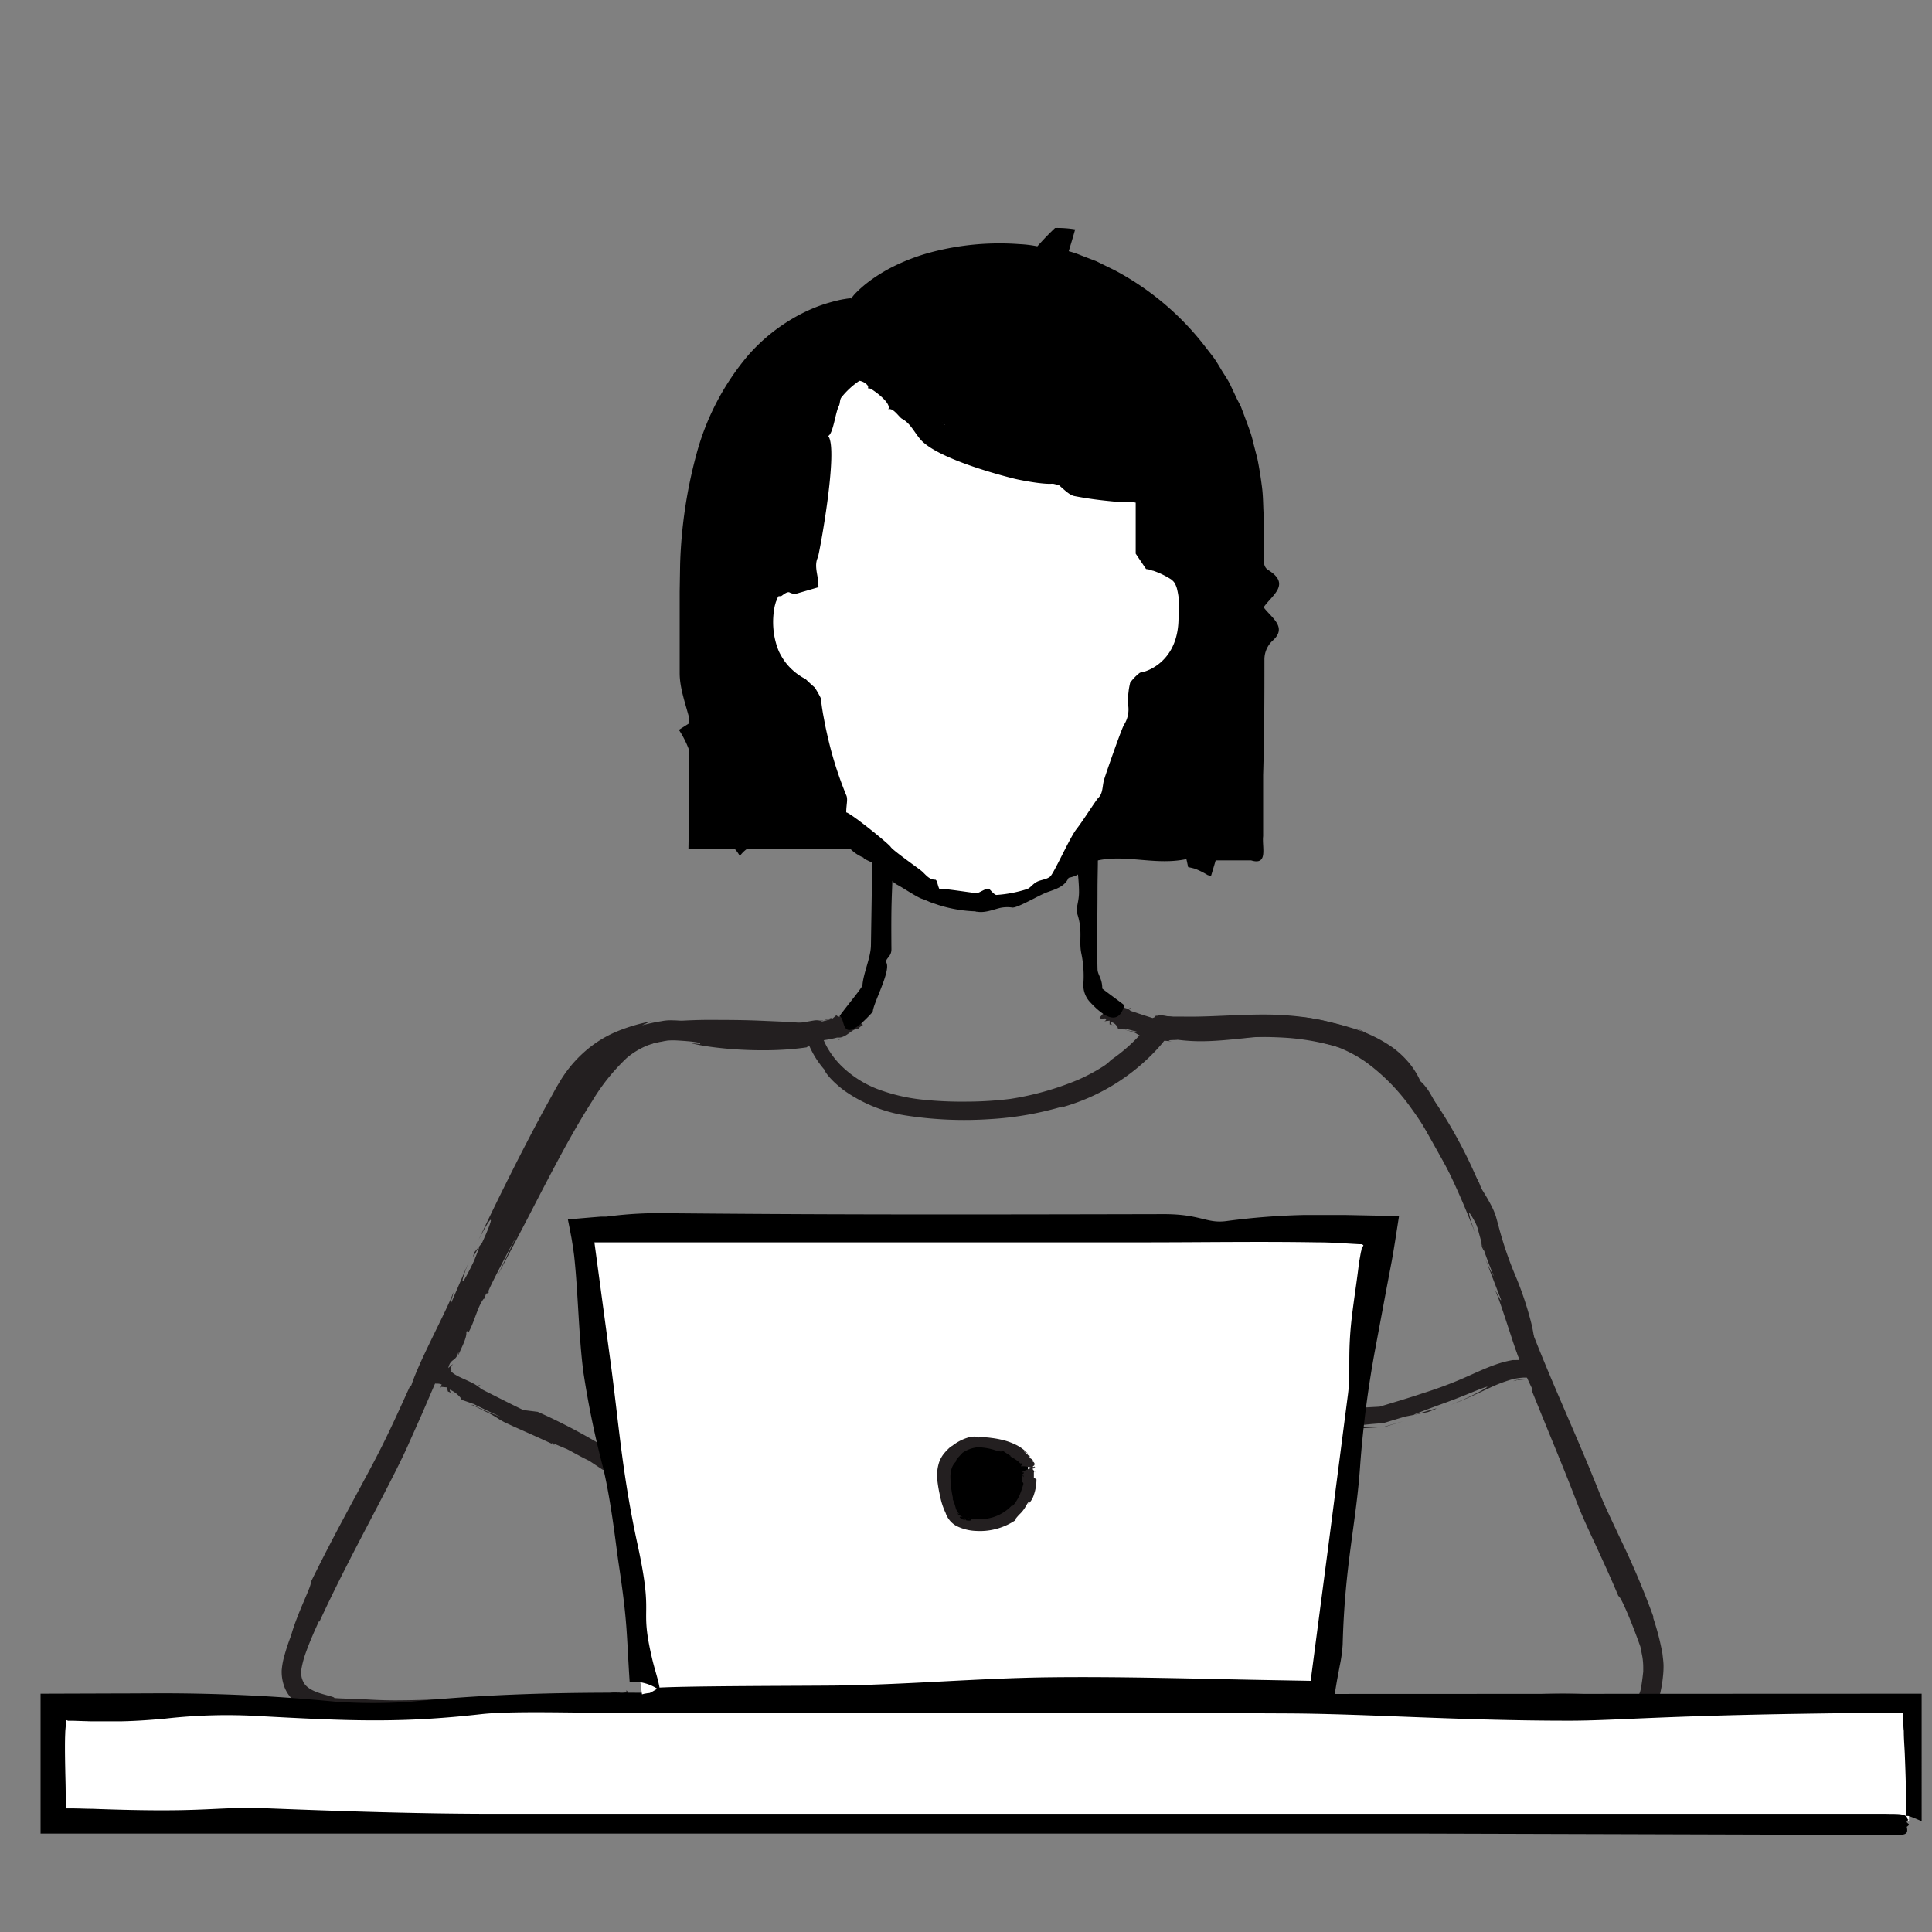 <?xml version="1.0" encoding="utf-8"?>
<svg xmlns="http://www.w3.org/2000/svg" id="a89b1017-5c90-4426-8153-a2a6916cb095" data-name="Layer 1" width="300" height="300" viewBox="0 0 300 300">
  <rect x="0" y="0" width="300" height="300" fill="#808080" stroke="none"/>
  <path d="M70.4,216.46l-.24-.08A.46.46,0,0,0,70.4,216.46Z" style="fill:#231f20"/>
  <path d="M68.57,211.72a4,4,0,0,0,1.25.83c.22.66,1.2,1.13,2.29,1.61.54.25,1.11.51,1.63.8a6.27,6.27,0,0,1,.73.5l.16.14.08.07,0,0,.65.34c2,1,3.93,2,5.9,2.94l2.24.28a92.06,92.06,0,0,1,9.27,4.78c.39.23.77.48,1.15.72l.32.21a.09.09,0,0,0,.09,0l2.32-.13,5.06-.27c6.56-.34,12.26-.57,15.33-.49l-2.89.15c-1.26.59,13-.72,21.15-1.07,6.14-.4,12.27-1.08,7-.88,11-.52,23.77-1.2,36.39-1.89l35.53-1.93,3.31-1c1.13-.35,2.23-.69,3.29-1.05q3.19-1,6-2.2c1.82-.77,3.58-1.65,5.39-2.28a16.44,16.44,0,0,1,2.71-.71l.2,0h.32a3.1,3.1,0,0,1,.43,0s.07,0,.07,0l0-.07-.05-.14-.09-.28-.26-.75c-.09-.25-.18-.49-.26-.74a1.82,1.82,0,0,1-.14-.59l0-.35c-.05-.45-.13-.89-.21-1.31a33.34,33.34,0,0,0-1.25-4.55c-1.15-3-2.56-6-3.52-9.12-.24-.79-.45-1.59-.64-2.28l-.29-1.08a6.78,6.78,0,0,0-.39-1c-.62-1.29-1.45-2.68-2.17-4l-4.39-7.84-2.15-3.83c-.37-.66-.67-1.31-1-1.84a7.07,7.07,0,0,0-.49-.7,3.19,3.19,0,0,0-.26-.26c-.13-.11-.37-.29-.63-.48l-.29-.7a2.09,2.09,0,0,0-.1-.23l-.09-.17a6.52,6.52,0,0,0-.38-.68,10.39,10.39,0,0,0-.95-1.26,11.89,11.89,0,0,0-2.5-2.06,22.47,22.47,0,0,0-6.35-2.48,37.43,37.43,0,0,0-7-1.23,58.57,58.57,0,0,0-7.27-.06c-2.48.1-5,.27-7.69.29-1.3,0-2.69,0-4-.08H181l-.07.09a19.94,19.94,0,0,1-1.33,1.58,31.75,31.75,0,0,1-14.9,9l.42-.21a49.77,49.77,0,0,1-11.46,2,59.38,59.38,0,0,1-12.75-.53,22.66,22.66,0,0,1-9.82-3.91c-2.2-1.65-3.14-3.1-3-3.16a14.6,14.6,0,0,1-1.57-2.13c-.23-.38-.43-.77-.63-1.16l-.27-.59-.19-.5c0-.11-.08-.22-.11-.32l-.05-.16s0-.06,0-.07h-.08l-.66,0-2.34-.1c-3.1-.12-6.11-.18-9-.16a83.66,83.66,0,0,0-8.61.4c-.71.06-1.37.19-2,.3l-.91.24-1,.35a11.85,11.85,0,0,0-3.35,2,31.3,31.3,0,0,0-5.33,6.64c-1.61,2.52-3.17,5.22-4.72,8.08s-3.12,5.88-4.77,9.08-3.44,6.55-5.3,10.12l3-6.29c-6,11.36-3.89,7.85-4.39,8.94-.08.14-.13,0-.18-.07-.38.31-.24.69-.36,1.05l-.1-.23c-1,1.18-1.48,3.67-2.46,5.36.11-.34-.16-.27-.31-.19.18,1-1,2.9-1.21,3.7v-.57c-.37,1.62-1.21.92-1.58,2.53l.74-.64c-.39.52-.54,1.07-.22,1.06-.53.57-.47-.14-1,.84l-1.08-4.8c.47-.46,0,.83.45.11l.54-1.8,0,.1c.21-1.9,2.83-3.81,3.42-6v.1c.12.12.5-.2.61-.55,0-.16-.2,0-.42.16.34-.95.56-1.52.78-2l.08-.19,0-.09,0-.05v0l.2-.38c1-2.06,2.12-4.14,3.25-6.33,2.28-4.37,4.68-9.24,7.91-15.08-1.36,2.54-1.65,3.25-1.41,2.84l2.18-3.75c1.07-1.84,2.39-4,3.56-5.72a24.86,24.86,0,0,1,2.41-3.2c1-1.46,1.43-2,1.54-2.15s-.1,0-.1-.08.12-.34,1-1.32a14.46,14.46,0,0,1,2.18-2,14.75,14.75,0,0,1,4.6-2.31c.39-.09.79-.2,1.18-.28l1.1-.17c.73-.11,1.43-.15,2.14-.22,1.4-.09,2.79-.14,4.16-.16,2.74,0,5.44,0,8.1.1l4,.17,4.5.27.86.06c.06,0,.15,0,.19,0l.07.2.12.41.26.81c.07.26.19.59.25.75a10.62,10.62,0,0,0,.71,1.53,13.26,13.26,0,0,0,2.06,2.72,16.54,16.54,0,0,0,5.76,3.73,27.85,27.85,0,0,0,6.77,1.61,58.08,58.08,0,0,0,7,.33,56.3,56.3,0,0,0,6.8-.42,45.1,45.1,0,0,0,10.61-3,28.64,28.64,0,0,0,3.62-1.92,6.75,6.75,0,0,0,1.43-1.13,25.72,25.72,0,0,0,4.52-3.93,11.68,11.68,0,0,0,1-1.14l.77-.95.48-.6.12-.15c0-.05.07-.12.14-.09l.39,0,2.29.13,1.56,0c4.16.07,8.42-.35,12.84-.32a45.89,45.89,0,0,1,6.69.52,52.25,52.25,0,0,1,6.51,1.54,21.53,21.53,0,0,1,6.34,3,14.32,14.32,0,0,1,2.7,2.53,12.34,12.34,0,0,1,1.08,1.56c.3.49.7,1.39.62,1.21l.18.16a5.89,5.89,0,0,1,.54.59,8.82,8.82,0,0,1,.81,1.17c.45.77.74,1.43,1.09,2.06l2.17,3.93,4.32,7.86.27.75c.47.78,1,1.6,1.54,2.64a11.32,11.32,0,0,1,.79,1.82c.17.62.35,1.26.52,1.91a57,57,0,0,0,2.52,7.32,51.46,51.46,0,0,1,2.58,7.85c.13.66.25,1.3.33,1.94s0,0,.09.45.2.53.29.79c.71,1.92,1.35,3.68,1.92,5.22l-2.24-.14a12.23,12.23,0,0,0-1.8,0l-.71.06c-.14,0-.22,0-.32.07a4.3,4.3,0,0,0-.51.12,2.87,2.87,0,0,1,.57-.19l.19-.06.41-.05c.3,0,.59-.08.91-.08l3.19.07c-.12-.36-.2-.5-.17-.22l0,.12c-1.05-.06-2.29-.14-3.38-.15a9.23,9.23,0,0,0-2,.31,23,23,0,0,0-3,1.12c-2,.93-4.2,2-6.39,2.81,1.56-.62,2.93-1.26,3.92-1.77a13,13,0,0,0,1.73-1c.12-.12-.26,0-1.33.41s-2.88,1.21-5.6,2.18c-11.28,4.14,3.22-.82-2.25,1.29-1.2.25-2.39.48-3.58.71l-3.32,1-1.94.16-1.36.14a4.75,4.75,0,0,0-1.25.23c-.06.05.25.09,1,.1h1.41l2.27-.07,2.91-.84-2.91.89-44,2.57-41.31,2.36,2.88-.43c-7.54.47-16.4,1-24.49,1.44l-11.32.58-2.87.13a.57.57,0,0,1-.26,0l-.22-.14-.44-.29-.6-.4c-.31-.2-.6-.41-.9-.59C90.07,226.15,89,225.51,88,225c-.39-.14-3.72-1.63-1.64-.5-4-1.87-6.19-2.78-7.39-3.36a10.9,10.9,0,0,1-1.74-.94,15.43,15.43,0,0,0-2-1.09c-.58-.29-2.16-1.08-1.82-.89a3,3,0,0,0-.35-.07l.23,0,.12,0h0c.09,0-.13-.08.25.1a37.78,37.78,0,0,0,4.09,1.76c-1.4-.63-2.81-1.29-4.2-2l-.3-.1-.53-.19-1.06-.36c.07-.2-.9-1.23-1.8-1.56-.09.08.07.36.26.5l-.57-.23-.16-.64-1-.09.2-.35c-.59-.28-1.08,0-1.5-.31Z" style="fill:#231f20"/>
  <polygon points="68.42 215.49 68.46 215.41 68.28 215.39 68.42 215.49" style="fill:#231f20"/>
  <polygon points="74.45 215.18 74.84 215.23 74.16 215 74.45 215.18" style="fill:#231f20"/>
  <path d="M130.43,157.77l.06-.09A.09.09,0,0,0,130.43,157.77Z" style="fill:#231f20"/>
  <path d="M134,159.14a3.51,3.51,0,0,0-.33.24,1.24,1.24,0,0,0-.43.46c-.58-.14-1,.33-1.62.74a3.4,3.4,0,0,1-.95.48,1.4,1.4,0,0,1-.5.05h-.12l-.07,0h0l-.38.1c-1.15.26-2.22.39-3.34.54-.31.32-.64.59-1,.88-6.68,1-15,.16-18-.66l1.42.15c.35-.24-1.28-.42-3.41-.55a11.49,11.49,0,0,0-1.54,0,6.83,6.83,0,0,0-.77.13c-.29.06-.58.1-.87.17-1.14.24-2.24.54-3.15.78a11.4,11.4,0,0,0-3.19,1.59c-.59.45-.6.59.44.08a16.12,16.12,0,0,0-2.49,1.52,16.53,16.53,0,0,0-2.22,2.14,19.66,19.66,0,0,0-1.88,2.68l-1.8,3.15c-2.39,4.27-4.74,8.75-6.92,13.1-4.36,8.68-8.07,16.82-10.56,21.5L65.55,219.5l-2.36,5.29c-.81,1.78-1.68,3.49-2.55,5.2-3.47,6.82-7.27,13.66-11.06,21.87v-.22c-.64,1.37-1.42,3.11-2.07,4.92a15,15,0,0,0-.71,2.63,2.5,2.5,0,0,0,0,1,1.84,1.84,0,0,0,.11.5,2.14,2.14,0,0,0,.18.44c.47,1.07,1.93,1.61,3,1.92s1.86.47,1.83.62c1.61.12,3.19.1,4.77.2s3,.15,4.41.16c2.87,0,5.65-.1,8.51-.21,5.72-.23,11.76-.55,19.67-.63l-3.42.32c6.31,0,4.29-.29,4.88-.37.08,0,0,.13,0,.21.23.2.36-.13.54-.19l-.07.21c.76.39,1.92-.46,2.89-.38-.18.07-.08.3,0,.39.38-.68,1.47-.55,1.87-.71l-.24.27c.78-.46.69.7,1.47.24l-.46-.38c.32.11.59,0,.51-.33.38.22.06.52.62.57l-1.78,3.44c-.31-.21.35-.43-.06-.48l-.9.4,0,0c-.85.75-2.32-.77-3.4-.21l0,0a.32.32,0,0,0-.39-.3c-.06.12.06.18.17.32a9.54,9.54,0,0,1-1,.29l-.1,0H90.2l-3.5.12-8.34.26c5.62-.38-5.22-.1-5.79-.46-3.43.26,2,.37-5.66.59-2.73,0-5.41,0-8.06-.23l-2-.18c-.61-.06-1.21-.11-1.83-.15-1.25-.08-2.53-.14-3.85-.29a12.8,12.8,0,0,1-4-1.06,6.8,6.8,0,0,1-1-.59l-.48-.36c-.15-.14-.29-.29-.43-.44a5.32,5.32,0,0,1-1.2-2.06,6.8,6.8,0,0,1-.32-2.26,11.16,11.16,0,0,1,.34-2A31,31,0,0,1,45.19,254c1-3.63,3.3-7.9,3.05-8.29,2.72-5.54,5-9.74,7.43-14.25,1.2-2.24,2.48-4.57,3.76-7.14s2.63-5.53,4.17-8.93l.28-.29c1.24-3.86,5.59-11.75,6.51-14.42,0,.46-.62,1.94-.33,1.63L72.78,196c-1.23,3-1.59,4.85.83-.22,2.19-5.44-.9,1.35.06-1.34l1.16-1.41c1.86-4,2-5.35-.51-.53,3.23-6.81,6.58-13.53,10.06-20l1.32-2.39.65-1.19.74-1.24a19.61,19.61,0,0,1,3.81-4.48,18,18,0,0,1,4.95-3.06,27.18,27.18,0,0,1,5.25-1.55c-.47.19-.94.4-1.4.62a29.76,29.76,0,0,1,3-.64,7.34,7.34,0,0,1,1.85-.13c.57,0,1.09.06,1.61.1l6.08.55c3.9.32,7.41.39,9.54.37.19-.09,1.92-.4.78-.4,2.1-.27,3.17-.5,3.77-.59a2.36,2.36,0,0,1,.92,0,2.89,2.89,0,0,0,1.07-.11,4.8,4.8,0,0,0,.84-.25.45.45,0,0,0,.11-.14l-.07.1,0,0v0s.06,0-.11,0a19.26,19.26,0,0,0-1.93.66c.72-.16,1.43-.34,2.06-.54l.11-.08.19-.16.36-.32c.07.2.78.44,1,.08a.36.36,0,0,0-.3-.19,2.14,2.14,0,0,0,.13-.19l.41.34a4.82,4.82,0,0,0,0-.54l.26.34c.14-.22-.17-.67-.05-.74A33.46,33.46,0,0,0,134,159.14Z" style="fill:#231f20"/>
  <polygon points="130.96 157.22 131.02 157.29 131.01 157.19 130.96 157.22" style="fill:#231f20"/>
  <polygon points="130.35 161.33 130.19 161.54 130.54 161.3 130.35 161.33" style="fill:#231f20"/>
  <path d="M172.9,159.13l-.16,0A.14.14,0,0,0,172.9,159.13Z" style="fill:#231f20"/>
  <path d="M173.24,155.37s.07.38.32.34c-.15.49.29.64.79.73a3.76,3.76,0,0,1,.76.21,1.51,1.51,0,0,1,.35.23l.08.08,0,0,0,0,.33.11,1.6.53,1.5.48a9.68,9.68,0,0,0,1.15-.49,27,27,0,0,0,4.76.52,46.78,46.78,0,0,0,4.9-.2,40.56,40.56,0,0,1,7.74-.28c-.5,0-1,.05-1.49.07-.31.31,1.35.15,3.64.15a24.86,24.86,0,0,1,7.25,1c3.16.71,6.2,2.21,3.71.76a26.3,26.3,0,0,1,6,4.13,38.81,38.81,0,0,1,5.09,5.73A73.66,73.66,0,0,1,229.33,183c2,4.59,3.69,9.09,5.06,13.06s2.46,7.41,3.23,10c3.09,8,6.29,14.91,9.27,22.12l1.11,2.72.55,1.37c.19.43.35.85.56,1.3.79,1.76,1.66,3.57,2.53,5.44a129.3,129.3,0,0,1,5.17,12.24l-.16-.19a38.83,38.83,0,0,1,1.49,5.71c.06.59.15,1.15.17,1.77a14.21,14.21,0,0,1-.09,1.81,20,20,0,0,1-.61,3.3,4.41,4.41,0,0,1-1.13,1.91,3.62,3.62,0,0,1-2,.89,9.77,9.77,0,0,1-2.57-.07c-1.3-.18-2.05-.37-2-.52a71.28,71.28,0,0,0-9.26,0l-8.67.68a164.26,164.26,0,0,1-20.12.33l3.51-.14c-6.44-.28-4.4,0-5,.09-.08,0,0-.14,0-.22-.22-.22-.37.1-.56.15l.09-.2c-.74-.45-2,.3-3,.13.18-.05.1-.28,0-.39-.45.65-1.56.4-2,.52l.28-.24c-.85.37-.63-.77-1.47-.41l.42.44c-.32-.15-.61,0-.56.26-.36-.26,0-.52-.56-.64.75-1.07,1.48-2.13,2.18-3.21.29.24-.39.39,0,.49l.93-.31-.05,0c.92-.66,2.25,1,3.38.51l-.05,0a.33.33,0,0,0,.37.33c.07-.12-.05-.18-.15-.33a8.76,8.76,0,0,1,1.07-.21l.11,0h.3l3.51.09c2.44,0,5.13,0,8.41,0-5.67.34,5.26.16,5.84.45,3.45-.36-2-.28,5.69-.77l4.06-.19c1.36-.06,2.73-.1,4.07-.1,2.69,0,5.35.16,7.87.39l1.83.15a8.48,8.48,0,0,0,1.53,0,.63.63,0,0,0,.53-.27,3.6,3.6,0,0,0,.37-1.15c.1-.53.18-1.09.25-1.66l.1-.87v-.73a10.44,10.44,0,0,0-.13-1.54c-.1-.53-.21-1.06-.31-1.58-1.18-3.35-3-7.81-3.42-7.88-1.18-2.82-2.33-5.31-3.43-7.7s-2.2-4.66-3.16-7.21c-1.84-4.81-4-9.9-6.86-17l0-.41a59.79,59.79,0,0,1-3.17-7.94c-1-3-1.89-5.87-2.5-7.16.3.34.91,1.85.9,1.42l-2.48-6.45c1.25,3,2.31,4.61.42-.75-2.39-5.4.36,1.6-.91-1l-.21-1.82a13.32,13.32,0,0,0-1.7-3.45c-.21-.11.05.9,1,3.46-2.72-7-5.81-13.9-10-19.64a31,31,0,0,0-7.1-7.26,20.61,20.61,0,0,0-4.2-2.26l-1.1-.38c-.37-.12-.78-.21-1.16-.31a21.58,21.58,0,0,0-2.33-.51l1.38-.05a32,32,0,0,0-5.61-.56,55.39,55.39,0,0,0-6,.38c-2,.2-3.95.4-5.73.44a27.88,27.88,0,0,1-4.49-.22c-.22.07-2.2,0-.94.24a20.17,20.17,0,0,1-4.3-.71,3,3,0,0,1-1-.39,2.91,2.91,0,0,0-1-.42c-.3-.09-1.19-.34-1-.27a.76.76,0,0,0-.21,0l.14,0,.07,0h0s-.07,0,.14,0a11.13,11.13,0,0,0,2.18.4l-2.23-.57h-.49l-.64,0c.05-.22-.46-.92-1-1a.34.34,0,0,0,.1.41,2.87,2.87,0,0,1-.38-.08c0-.19,0-.38,0-.58a5.35,5.35,0,0,1-.7.07l.24-.35c-.37-.16-.86.12-1.1-.16A27.74,27.74,0,0,1,173.24,155.37Z" style="fill:#231f20"/>
  <polygon points="171.61 158.6 171.66 158.52 171.52 158.52 171.61 158.6" style="fill:#231f20"/>
  <polygon points="175.47 156.61 175.68 156.53 175.33 156.54 175.47 156.61" style="fill:#231f20"/>
  <rect x="8.34" y="265.08" width="288.08" height="17.64" style="fill:#fff"/>
  <path d="M63.84,264.24a83.42,83.42,0,0,1-11.73,0c-8.75-.85-16.24-1.18-23.27-1.28-3.52-.05-6.92,0-10.3,0L6.3,263q0,4.15,0,8.47l0,13.25,214.3,0,74.32.22c1.12-.06,1.38-.31,1.16-1.27.69-.47.09-.46,0-.73s.52-.3.12-.45c0-1-2-.78-3.29-.84l-216.11,0c-11.59,0-23.31-.39-34.71-.83-9.41-.37-9.19.75-27.78.05-.91,0-1.89-.05-2.9-.06H10.2l0-.39c0-.63,0-1.25,0-1.86,0-1.34-.05-2.65-.07-3.85-.05-2.41-.06-4.42,0-5.56,0-.39.05-.77.08-1.15,0-.18,0-.37,0-.55v-.15l0,0a.58.58,0,0,1,.13-.19.87.87,0,0,1,.21.09l0,0h0s0,0,.07,0l.75,0,2.75.09c1.73,0,3.25,0,4.62,0,2.73-.06,4.88-.24,6.91-.42a85.2,85.2,0,0,1,14.7-.39c13.66.74,21.75,1.12,34.32-.3,5-.57,15.56-.17,23.64-.17,33.85,0,67.72-.11,101.56.05,12.59.06,26.54,1.13,43.74,1.13,8,0,15.22-.93,47-1.21l2.92,0,1.06,0,.89,0c0,.39,0,.78.07,1.16,0,.55,0,1.1.07,1.64,0,1.18.1,2.34.15,3.47.09,2.27.17,4.45.2,6.6V282a1.18,1.18,0,0,1,.42,0c.68.21,1.35.53,2,.79V263l-173.3.07C104.61,263.07,85.32,262.07,63.84,264.24Z"/>
  <path d="M99.69,263.1l-9.66-72H214.76l-9.47,72S105.36,261.16,99.69,263.1Z" style="fill:#fff"/>
  <path d="M210.05,203.39c-.91,6.88-.25,9.21-.73,13.05l-3,23.2L203.52,261l-5.5-.1c-11.72-.2-23.49-.59-35.15-.45-11.05.14-21.94,1.14-33,1.28-5.62.06-22.45.05-27.51.32l-1.29.76a7.1,7.1,0,0,0-1.21.82,5.2,5.2,0,0,1,3.39,2c6.19-.25,15.68-.24,25.12-.41s18.93-.42,25.39-1c7.89-.75,17.83.4,25.48.67,7.47-.08,13.85-.23,20.16-.12,1.07,0,2.09.06,3.07.1l4.45.2c.25-1.49.48-2.89.7-4.19.16-.83.3-1.6.43-2.29a22.68,22.68,0,0,0,.44-3.23c.33-12.52,2.12-18.83,2.73-28a165.17,165.17,0,0,1,2.36-18.06l1.68-9,.85-4.48.21-1.18.31-1.9.61-3.91-8.53-.17c-2,0-4,0-6.05,0a109.1,109.1,0,0,0-12.17.94c-3.17.44-4-1.09-9.88-1.07-35.26.08-53.76.08-77.84-.15a60.28,60.28,0,0,0-7.13.36l-1.51.18-.37,0c-.14,0-.2,0-.44,0l-1.14.09-4,.34c.22,1.09.41,2.09.58,3,.08.48.15.95.23,1.41l.16,1.2c.62,5.64.71,12.68,1.45,18.19a142.62,142.62,0,0,0,3.09,14.92c1.28,5.44,2,12.33,2.4,14.89,1.37,9.16,1.17,10.35,1.68,18.19a7,7,0,0,1,4.72,1.37c-.25-1.74-.79-3.06-1.25-5.06-2-8.56.35-5.7-2.23-17.58-2.46-11.32-2.92-19-4.25-28.71l-2.46-18.26h85.13c9,0,18.07-.15,27,0,2,0,3.75.12,5.41.22l1.24.07.14,0,.07,0,.12,0a1,1,0,0,1,.3.16,2.16,2.16,0,0,1-.23.44l-.05.06c0,.23-.09.46-.13.69-.09.48-.17,1-.27,1.49C210.76,198.41,210.4,200.69,210.05,203.39Z"/>
  <path d="M159.61,228a6.93,6.93,0,0,1-2.23,7,8.49,8.49,0,0,1-7.09,1.69,4.49,4.49,0,0,1-2-.82c-1.12-.92-1.42-2.52-1.65-4-.29-1.88-.51-4,.69-5.47s3.09-2.73,4.91-2.69A12.62,12.62,0,0,1,156.8,225C158.06,225.58,159.78,226.59,159.61,228Z"/>
  <path d="M158.81,228.63h0Z" style="fill:#231f20"/>
  <path d="M160.51,227.77s-.08.15,0,.18c-.24.13-.14.24,0,.36a.39.39,0,0,1,.08.2.31.31,0,0,1-.05.12l0,0h0v.08c0,.26,0,.51,0,.76l.4.24a7.32,7.32,0,0,1-.39,2.37,3.34,3.34,0,0,1-.93,1.51l.17-.28c-.11-.14-.27.18-.52.61a5.09,5.09,0,0,1-1,1.26c-.47.51-.93,1.07-.41.75a9.86,9.86,0,0,1-6.3,1.79,7.38,7.38,0,0,1-3.1-.8,3.63,3.63,0,0,1-1.63-2,10.86,10.86,0,0,1-.85-2.59,21.19,21.19,0,0,1-.43-2.47,6.65,6.65,0,0,1,.28-2.81,4.62,4.62,0,0,1,.83-1.44,9.45,9.45,0,0,1,1.1-1.09v.07a7.48,7.48,0,0,1,2.38-1.31c.89-.3,1.68-.23,1.68-.06a8.79,8.79,0,0,1,2.08.06,14.5,14.5,0,0,1,1.86.34,9.83,9.83,0,0,1,1.89.68,6.29,6.29,0,0,1,2,1.47,4.36,4.36,0,0,0-.71-.47c.57.48.75.72.84.76s.07,0,.13,0-.05.05-.09.08.11,0,.17.06l-.11,0c-.08.27.48.33.54.66,0,0-.16,0-.2.07.39,0,.41.37.49.49l-.15-.06c.27.24-.36.25-.12.47l.22-.14c-.07.1,0,.19.17.18-.13.12-.29,0-.33.17a4.52,4.52,0,0,0-1.9-.36c.12,0,.24,0,.27,0l-.23,0h0c-.21,0-.1-.05,0-.17s.17-.27,0-.26h0c.08-.05.16-.14.11-.15s-.08.07-.13.13a1.1,1.1,0,0,1-.21,0h0l0,0a3.83,3.83,0,0,0-.41-.38,8.31,8.31,0,0,0-1.31-.79c1,.37-.83-.58-.89-.76-.68-.11.29.3-1.15-.07a9.43,9.43,0,0,0-2.81-.5,5,5,0,0,0-2.38.86c-.47.52-1.12,1.13-1,1.32l-.26.3a1.84,1.84,0,0,0-.17.25,2.65,2.65,0,0,0-.25.54,4.28,4.28,0,0,0-.2,1.23,15.85,15.85,0,0,0,.41,3.46l-.06.08a10.08,10.08,0,0,1,.48,1.41c.15.47.39.82.58.87-.1.05-.29-.09-.31,0a2.36,2.36,0,0,0,.88.49.9.9,0,0,0-.52,0c-.06,0,0,.21.47.41,1,.15-.23-.2.3-.19.07.1.15.22.23.32.84.15,1.09-.1.14-.36a7.85,7.85,0,0,0,4-.12,6.75,6.75,0,0,0,3.09-2c0,.1,0,.2-.05.3a7.54,7.54,0,0,0,1.14-1.83,14.08,14.08,0,0,0,.56-1.67c0-.05-.11-.37-.18-.17-.06-.77,0-.8,0-.86s.05-.07.05-.2a.54.54,0,0,0,0-.17l-.07,0h.08s0,0,0,0c.07.19.1.34.15.37a1.87,1.87,0,0,0-.07-.4l0,0-.05,0-.12-.07c.13,0,.37-.19.24-.25a.34.34,0,0,0-.16.08l-.07,0,.27-.1h-.26l.23-.06c-.06,0-.36,0-.35,0Z" style="fill:#231f20"/>
  <polygon points="158.67 228.48 158.72 228.47 158.67 228.47 158.67 228.48" style="fill:#231f20"/>
  <polygon points="160.67 228.59 160.76 228.62 160.68 228.54 160.67 228.59" style="fill:#231f20"/>
  <path d="M149.69,131.77H106.9s.12-3.2.12-40.09c0-43.28,26.06-43.9,26.06-43.9-.24-.12,5.9-8.48,22.75-8.48,18.07,0,38.85,16.35,38.85,41.68,0,36.89.13,50.79.13,50.79H149.69Z"/>
  <path d="M196.34,102.5a4,4,0,0,1,1.25-3c2.39-2.1-.15-3.56-1.37-5.2,1.28-1.88,4.28-3.57.72-5.78-1-.6-.66-2.06-.67-3.12,0-.72,0-1.58,0-2.55s0-2-.07-3.29-.06-2.55-.24-3.94-.4-2.87-.71-4.38c-.19-.75-.39-1.51-.59-2.28a18.28,18.28,0,0,0-.68-2.34c-.28-.77-.57-1.55-.86-2.33l-.45-1.19L192.1,62,191,59.67c-.38-.77-.88-1.47-1.32-2.2s-.87-1.49-1.39-2.16l-1.55-2a43.42,43.42,0,0,0-13.64-11.34l-2.87-1.41-2.28-.87a14.48,14.48,0,0,0-2-.68c.33-1.09.68-2.23,1-3.39a17.3,17.3,0,0,0-3.12-.22c-.87.83-1.56,1.52-2.75,2.85a18.81,18.81,0,0,0-2.79-.34,41.64,41.64,0,0,0-13.7,1.26,31.16,31.16,0,0,0-6.51,2.54,25.55,25.55,0,0,0-3,1.89c-.48.36-.95.73-1.4,1.14-.23.2-.45.41-.67.63a5.76,5.76,0,0,0-.43.46c-.08.1-.17.2-.25.32l-.1.17c0,.06-.11,0-.17,0a7,7,0,0,0-.8.1l-.38.06-.56.11c-.37.1-.74.17-1.1.28-.73.19-1.44.42-2.15.68a26.31,26.31,0,0,0-4,1.92,28.16,28.16,0,0,0-6.86,5.66,39.58,39.58,0,0,0-8.08,15.45,73.64,73.64,0,0,0-2.52,17l-.07,4.28v12.65c0,2.48,1,5,1.66,7.69l-1.78,1.13a15.35,15.35,0,0,1,2.47,9.73c-.06,1.62-.24,3.32-.37,4.7-.07.74-.12,1.52-.15,2.29,0,.38,0,.76,0,1.13v.13h.43l.59,0c1.13-.09,2.4-.58,3.31-.61a2.52,2.52,0,0,1,.71.09,3.28,3.28,0,0,1,.86.34,4.65,4.65,0,0,1,1.6,1.8c2-2.65,4.4-1.69,6.66-1.77,2.66-.09,5.32,0,8,0H147.8a22.46,22.46,0,0,1,1.89-4.33v0c-2.11,0-4.22,0-6.33.06-1.83.06-3.66,1.11-5.82,1.81-3.18-2.46-3.18-2.46-6.49.28l-1.68-2.59-2,1.85c-1.66-.59-2.87-1.51-4-1.35-3.13.43-6.3-.15-9.46-.32a13.16,13.16,0,0,0-1.61,0,1.26,1.26,0,0,1-.21.27,4.89,4.89,0,0,1-.87.68,2.37,2.37,0,0,1-1.24.24,3.37,3.37,0,0,1,1.86-1.18s0,0,.06,0l0-.18.09-.38a6.54,6.54,0,0,0,.13-.75,12.8,12.8,0,0,0,0-1.52c-.07-2-.58-4.12-.42-6.13.18-2.26,1.9-4.89-2-6.84.77-3.85-1.64-7.87,1.53-11.62a2.47,2.47,0,0,0,.61-2.48c-1.23-2.35-2.87-4.63-3.53-5.66.68-3.2,1.57-5.14,1.72-7.12a64.49,64.49,0,0,1,1.88-11,40,40,0,0,1,4.07-10.06,27.63,27.63,0,0,1,3.05-4.33,24.13,24.13,0,0,1,3.77-3.59,22.09,22.09,0,0,1,4.42-2.64,21.85,21.85,0,0,1,2.4-.91c.4-.12.81-.24,1.22-.33a13.24,13.24,0,0,1,1.56-.29l.26-.56.23-.45a7.64,7.64,0,0,1,.43-.75,1.14,1.14,0,0,0,.17-.29l.12-.36.28-.69.16-.37,0-.09,0,0s0,0,0,0l.19.16,1.51,1.28.08.07,0,0,0,0,0-.05,0,0,.09-.09.19-.18c.26-.25.54-.49.83-.72a18.23,18.23,0,0,1,1.87-1.3,23.71,23.71,0,0,1,4.25-2,33.84,33.84,0,0,1,9.5-1.91s.54,0,1.5-.07c.48,0,1.08,0,1.73,0l2.17.13a34.3,34.3,0,0,1,11.4,3.22,40,40,0,0,1,10.07,6.9c1.23,1.2,2.2,2.28,2.94,3s1.09,1.35,1.2,1.45a4.49,4.49,0,0,1,1,1.34c.22.52.4,1.07.66,1.55.53,1,1.44,1.6,3.48,1.59a15.08,15.08,0,0,0,0,2.84,25.79,25.79,0,0,0,.28,2.58c.13.83.44,1.6.6,2.41s.43,1.59.69,2.38a18,18,0,0,1,.7,2.41c.21.81.42,1.63.6,2.45a18.23,18.23,0,0,1,.08,5.06c-.21,1.32-.9,3,.14,3.93,4.36,3.68.92,7.71,2.06,11.49-4.38,4.73-1.4,9.85-2,14.78-.17,1.33,1.31,2.73,2.05,4.11a12.15,12.15,0,0,0-1.72,4.64,31.33,31.33,0,0,0-.43,3.12c-.05.55-.09,1.11-.12,1.67s0,.91,0,1.37a8.71,8.71,0,0,0,.11,1.57l.06.44,0,.23c0,.07.07.2,0,.19l-.6.21a12,12,0,0,0-1.31.64c-.24.12-.48.26-.72.41a6.85,6.85,0,0,0-.9.48c-1.67-.77-3.2-2.35-3.92-1.66-3.5,3.36-7.23,1.88-10.83,1.88-2.74,0-5.61,1.54-8.27-1.39-2.81-3.1-5.22,2-7.93,1.49a10.79,10.79,0,0,1-2.39-1c-.8-.36-1.94-1.5-2.32-1a3.37,3.37,0,0,1-3.13,1.57l.07,2.72c5.46.72,11.25-1.91,16.88,1.82,5.69-4.08,11.59-.68,17.78-2,.11.42.18.84.28,1.25a10.16,10.16,0,0,1,1.06.25,12.13,12.13,0,0,1,2,1c.16,0,.32.11.48.14.23-.74.47-1.56.73-2.44h5.5c2.71.83,1.67-2.08,1.87-3.75,0-3.16,0-6.32,0-9.49C196.33,114.23,196.34,108.36,196.34,102.5Z"/>
  <path d="M135.61,57.31c7.86,0,10.81,19.61,43.27,19.61V88.61s6.59-2.18,6.59,6.64-7.18,11.19-7.18,11.19-2.95,33.48-26.55,33.48" style="fill:#fff"/>
  <path d="M151.83,139.92c-23.6,0-26.55-33.24-26.55-33.24s-7.18-2.36-7.18-11.12S124.69,89,124.69,89s1.22-31.57,11.25-31.57" style="fill:#fff"/>
  <path d="M176.12,122.26c.18-.41.69-.75,1.69-.75,2.64,0,.43-1.57-.54-2.63,1.51-.33,4.71-.19,1.48-2.18-.88-.54-.4-1-.28-1.49.2-.78.5-1.93.8-3.3.15-.68.3-1.42.46-2.18s.24-1.33.36-2c0-.15,0-.34.09-.55s0-.21,0-.32,0-.22.16-.24a6.6,6.6,0,0,0,.89-.42l.43-.25a6.24,6.24,0,0,0,.64-.45,12.72,12.72,0,0,0,2.28-2.1,13.37,13.37,0,0,0,2.62-4.77,12.07,12.07,0,0,0,.48-2.09,12.38,12.38,0,0,0,.18-1.6,8.3,8.3,0,0,0,0-1.4l3.64-.11a4.4,4.4,0,0,0-.7-1.49,24.38,24.38,0,0,0-3.5-.59,6.49,6.49,0,0,0-.32-1.3,6.24,6.24,0,0,0-3.57-4.11,3.68,3.68,0,0,0-2-.22c-.2,0-.41.08-.59.11V76.17c0-.8,0-1.67,0-2.4l-2.43-.06c-1.66,0-3.12-.13-4.67-.2a51.58,51.58,0,0,1-14.37-3c-.94-.35-2.28.23-3.61.31l.37-1.86c-2.17,1.45-3.67,1.08-4.79.22s-1.9-2.17-3.13-2.83c-.83-.44-3,.17-1.09-3.14-2.47,1.44-2.56,0-3.28-.63-.87-.74-1.6-1.61-2.38-2.41-1.78-1.79-3.61-3.81-5.85-4.24a18.54,18.54,0,0,0-.8,4.38v0a1.85,1.85,0,0,1,.27,0c.21,0,3.49,2.24,2.87,3.25.78-.29,1.68,1.24,2.15,1.48,1.28.68,1.9,2.11,2.88,3.24,2.84,3.17,13.88,5.9,14.74,6.1s5.65,1.15,6.27.56c1.2,1,2,1.91,2.86,2.09,1.84.36,3.7.61,5.55.79l.7.07.43,0,.83.05c.6,0,1,0,1.4.06a2.32,2.32,0,0,1,.61.05v7.92l1.07,1.59.54.8a5.14,5.14,0,0,1,.69.13,12.57,12.57,0,0,1,3.27,1.52c-.05,0,0,.08.11.12s.13.15.22.19a3.29,3.29,0,0,1,.51,1.1A11.36,11.36,0,0,1,183,95.7c.11,7.09-5.06,8.59-5.63,8.67a.85.85,0,0,0-.55.23c-.14.12-.3.25-.44.39a7.72,7.72,0,0,0-.88,1,11.19,11.19,0,0,0-.23,1.18l-.07.6,0,.37c0,.49,0,1,0,1.5a4.41,4.41,0,0,1-.65,2.88c-.34.47-2.83,7.6-3.11,8.55s-.15,2.12-.9,2.83c-.39.39-2.33,3.5-3.39,4.85s-3.51,6.91-4.1,7.38-1.47.47-2.1.83-.87.81-1.39,1.07a19.8,19.8,0,0,1-4.87.94c-.35-.1-.73-.59-1.07-.92s-1.73.77-2.14.68l0,2.79c1.25.32,2.51-.2,3.74-.52a5.27,5.27,0,0,1,1.95-.08c.7.15,4.09-1.87,5.37-2.35s2.74-.82,3.39-2.26c0,0,2.21-.43,1.69-1.18A38.12,38.12,0,0,0,176.12,122.26Z"/>
  <path d="M124.05,79.11c0,.35-.38.71-1.16.9-2,.49,0,1.25.92,1.91-1.13.52-3.66.89-.8,1.92.78.28.48.75.45,1.11-.06,1-.2,2.6-.31,4.82l1.74-1.23a7.51,7.51,0,0,0-2.84-.29,5.92,5.92,0,0,0-3,1.09,6.49,6.49,0,0,0-1.94,2.51,10.2,10.2,0,0,0-.73,2.64,15.64,15.64,0,0,0,.2,5.75l-2.85.68a3.62,3.62,0,0,0,.8,1,26.25,26.25,0,0,0,2.83-.12c.13.31.24.63.39.93A12.91,12.91,0,0,0,120,106a13.92,13.92,0,0,0,1.45,1.32c.26.19.53.41.79.57a7.57,7.57,0,0,0,.69.42,6,6,0,0,0,.88.43c.11,0,.11.1.11.19l0,.25.06.5c.08.55.26,1.65.43,2.58s.38,1.91.6,2.85c.44,1.89,1,3.77,1.58,5.61a45.23,45.23,0,0,0,5,10.58,6.18,6.18,0,0,0,2.51,1.88c-.17.23,2.28,1,3,1.81a13.28,13.28,0,0,1,1,1.32,4.19,4.19,0,0,0,1.22,1.08c.72.35,3.16,2,3.91,2.2.42.14.82.33,1.22.5l1.25.43a21.31,21.31,0,0,0,6,1c.2-1.28,1.65-2.73,1.05-2.7s-6.71-1-6.88-.77c-.31-.6-.33-1.43-.66-1.45-1,0-1.51-.87-2.17-1.4s-4.42-3.17-4.73-3.68-6.25-5.31-6.91-5.37c0-1.21.3-2.06,0-2.68a58,58,0,0,1-2.4-7.13c-.32-1.22-.6-2.45-.86-3.69l-.35-1.86-.15-.93-.2-1.48a14.69,14.69,0,0,0-.94-1.64c-.43-.37-.9-.8-1.4-1.29l-.44-.24a1.85,1.85,0,0,1-.27-.17,4.25,4.25,0,0,1-.47-.31,7.4,7.4,0,0,1-.82-.66,8.79,8.79,0,0,1-1.37-1.55,11.14,11.14,0,0,1-.78-1.36,11.52,11.52,0,0,1-.85-3.45,12.34,12.34,0,0,1,.21-3.64l.16-.58.16-.37c.07-.23.14-.31.13-.35,0-.28.42-.16.57-.23s.89-.75,1.27-.55a1.68,1.68,0,0,0,1.06.19l3.44-1L127,89.88c-.16-1.08-.52-2.26,0-3.34.2-.42,3.26-16.85,1.6-18.84.77-.35,1.12-3.59,1.63-4.6.23-.38.15-1,.4-1.36a12.43,12.43,0,0,1,2.82-2.61,2.08,2.08,0,0,1,1,.45c.33.22.76,1.07.72.65-.05-1.14.3-1.41.56-1.36l0-2.24c-1.23-.28-2.4.51-3.29,1.18a5.19,5.19,0,0,1-3.7,1.27c.67,2,.32,2.81-.27,3.72s-1.4,1.75-1.22,3l-1-.25a2.31,2.31,0,0,1-.32.3,5.29,5.29,0,0,1-1,.43s-.13.09-.17.14l1.85.85A82,82,0,0,0,124.05,79.11Z"/>
  <path d="M167.22,133.91c.14,1.71.33,3.17.33,4.61s-.52,2.65-.34,3.18c1,2.84.26,4.33.71,6.41a16.91,16.91,0,0,1,.31,4.58,3.85,3.85,0,0,0,1,2.88c1.9,2.06,4.42,4,5.35.53,0-.07-3.42-2.54-3.42-2.6,0-1.59-.71-2.09-.74-3-.1-4.11,0-8.23,0-12.34,0-2.67.16-5.36-.05-8a34,34,0,0,0-.61-3.86c-.42,0-.69,2.93-1.11,3s-.39.72-.87.74c.13.57-.44.17-.24.74C168.1,132.53,167.34,132.17,167.22,133.91Z"/>
  <path d="M130.35,157.86c1.09,0-.17,5.14,5.17-.74.08-1.36,2.77-6.21,2.14-7.6-.31-.68.77-.86.76-2.12-.06-7.58.06-7.5.22-12.67a4.92,4.92,0,0,0-.54-2.23c-.89-.11-1.79-.23-2.69-.29,0,0,.85-.76.82-.76,0,.38-.75-.32-.75.06l-.24,15.21c0,1.94-1.18,4.35-1.32,6.28C133.89,153.4,130.41,157.52,130.35,157.86Z"/>
</svg>